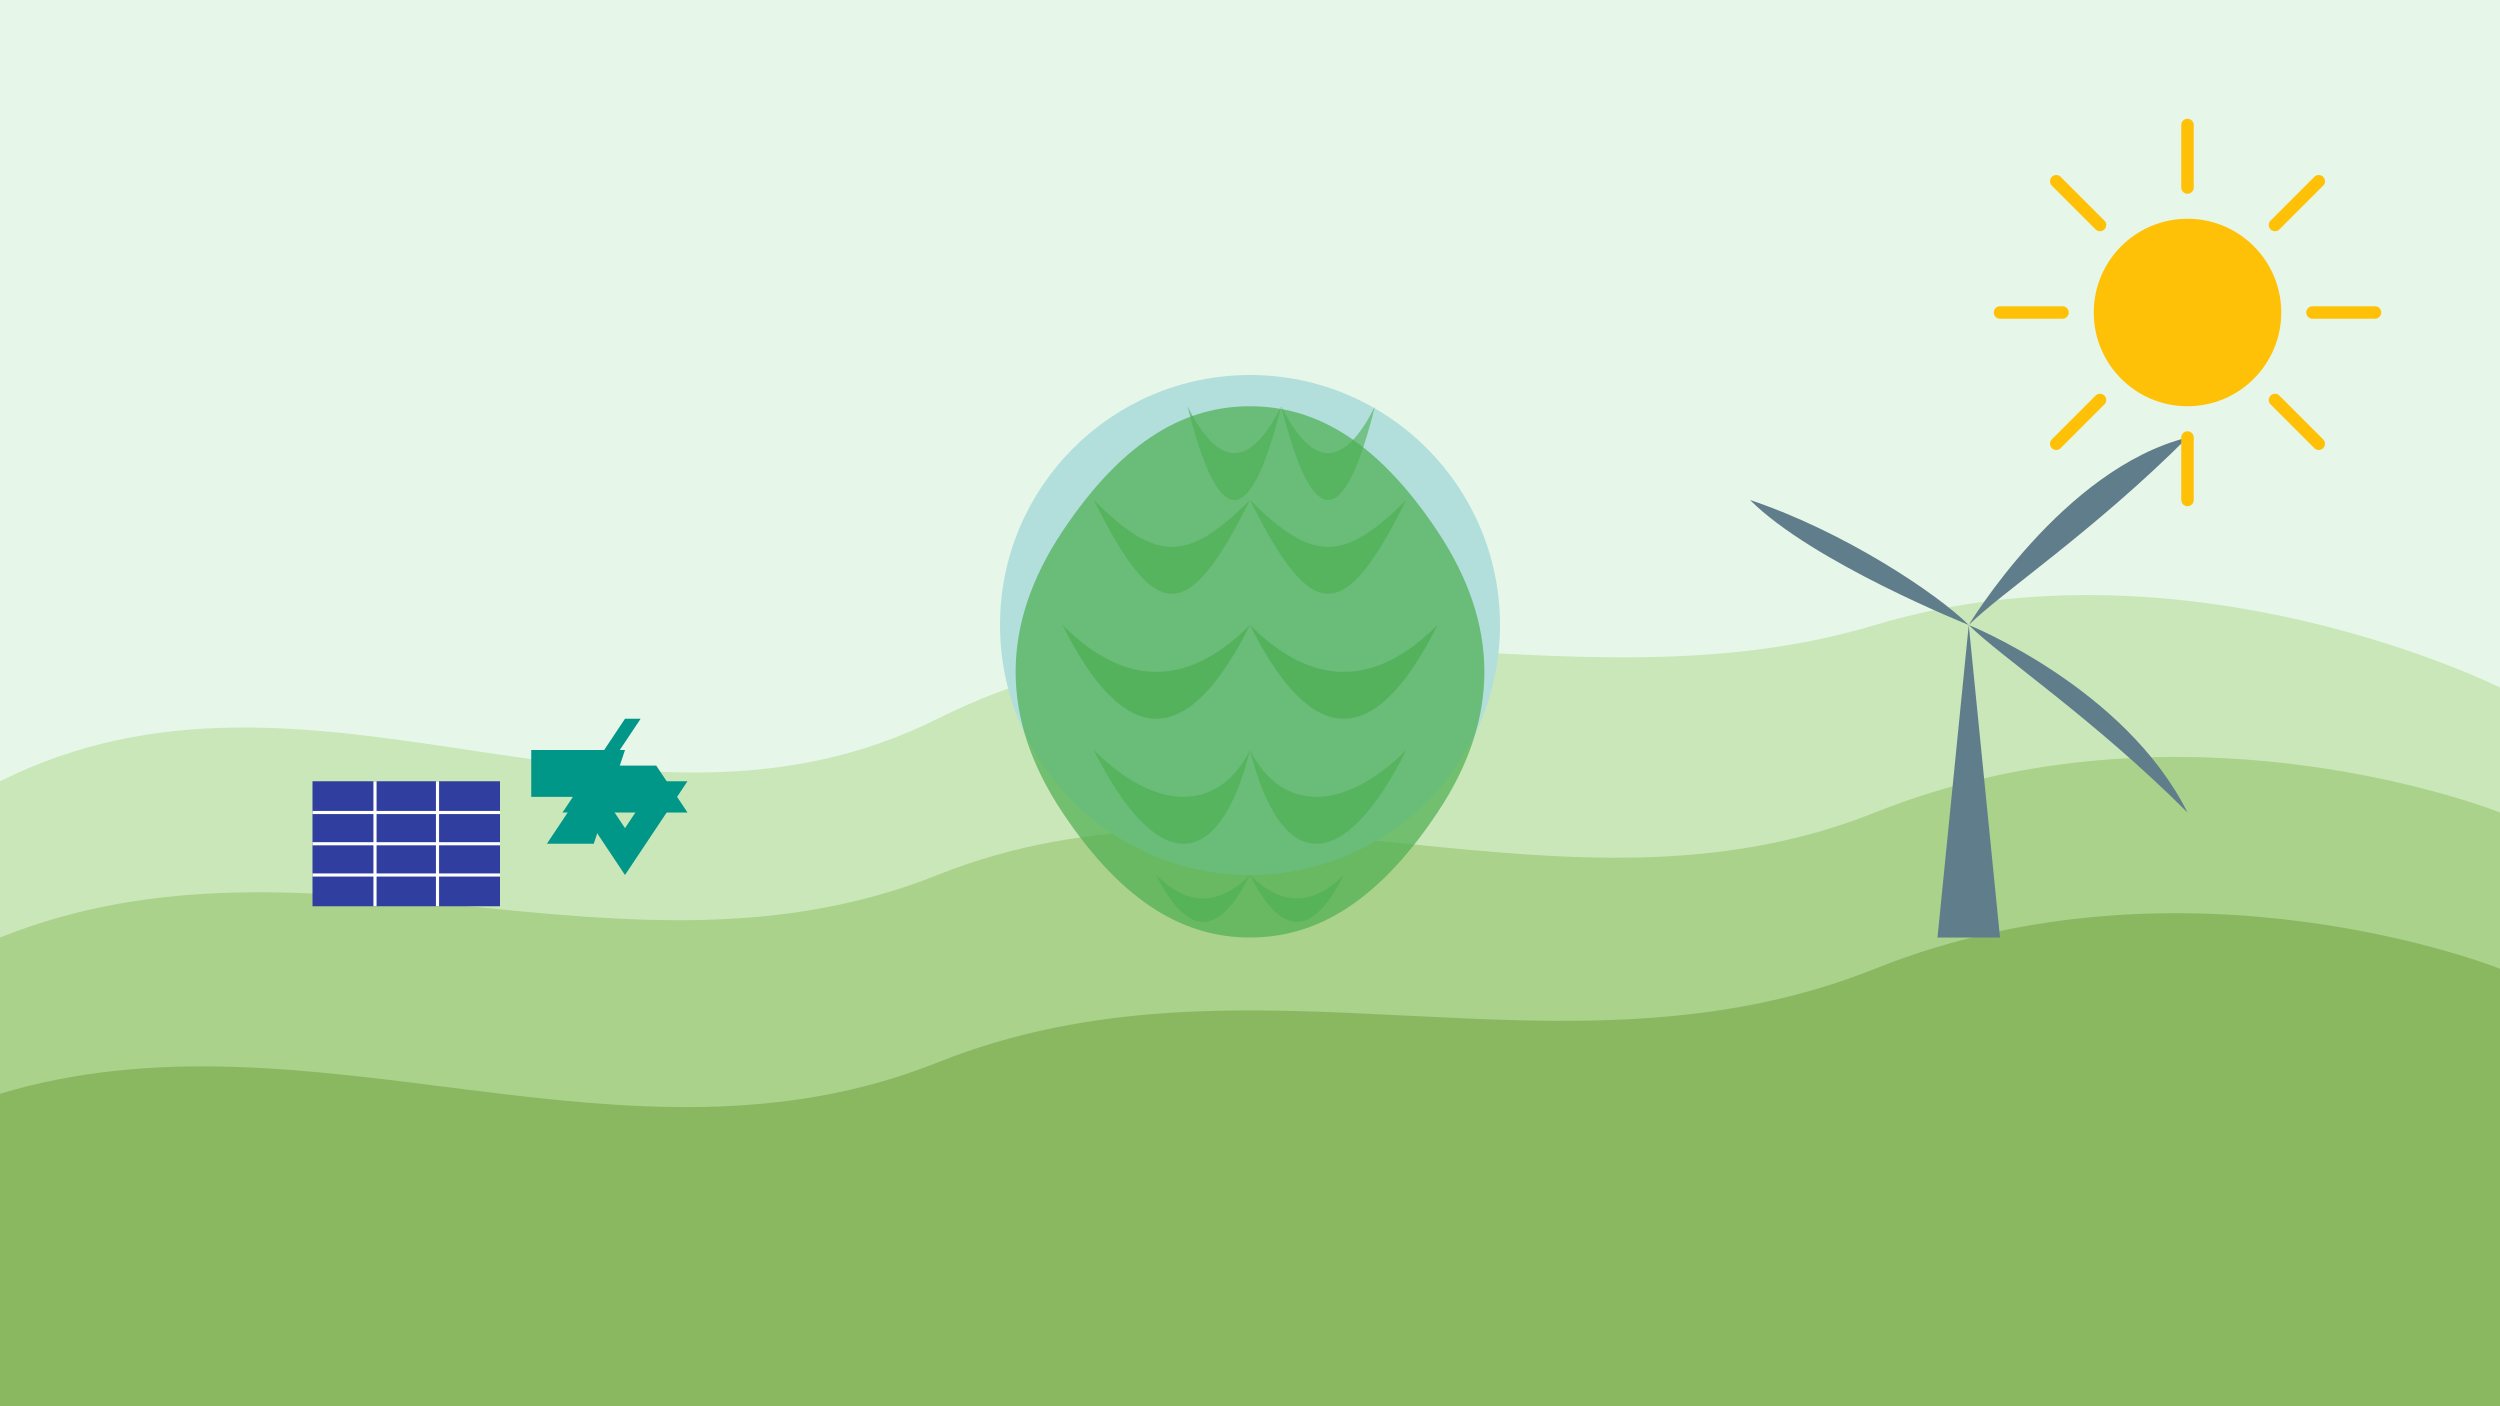 <svg width="800" height="450" viewBox="0 0 800 450" fill="none" xmlns="http://www.w3.org/2000/svg">
  <rect width="800" height="450" fill="#e6f7e9"/>
  
  <!-- Hills background -->
  <path d="M0 250 C100 200 200 280 300 230 C400 180 500 230 600 200 C700 170 800 220 800 220 L800 450 L0 450 Z" fill="#8BC34A" fill-opacity="0.3"/>
  <path d="M0 300 C100 260 200 320 300 280 C400 240 500 300 600 260 C700 220 800 260 800 260 L800 450 L0 450 Z" fill="#7CB342" fill-opacity="0.4"/>
  <path d="M0 350 C100 320 200 380 300 340 C400 300 500 350 600 310 C700 270 800 310 800 310 L800 450 L0 450 Z" fill="#689F38" fill-opacity="0.5"/>
  
  <!-- Earth icon in the center -->
  <circle cx="400" cy="200" r="80" fill="#B2DFDB"/>
  <path d="M340 170 C360 140 380 130 400 130 C420 130 440 140 460 170 C480 200 480 230 460 260 C440 290 420 300 400 300 C380 300 360 290 340 260 C320 230 320 200 340 170 Z" fill="#4CAF50" fill-opacity="0.7"/>
  <path d="M380 130 C390 150 400 150 410 130 C420 150 430 150 440 130 C430 170 420 170 410 130 C400 170 390 170 380 130 Z" fill="#4CAF50" fill-opacity="0.6"/>
  <path d="M350 160 C370 180 380 180 400 160 C420 180 430 180 450 160 C430 200 420 200 400 160 C380 200 370 200 350 160 Z" fill="#4CAF50" fill-opacity="0.65"/>
  <path d="M340 200 C360 220 380 220 400 200 C420 220 440 220 460 200 C440 240 420 240 400 200 C380 240 360 240 340 200 Z" fill="#4CAF50" fill-opacity="0.7"/>
  <path d="M350 240 C370 260 390 260 400 240 C410 260 430 260 450 240 C430 280 410 280 400 240 C390 280 370 280 350 240 Z" fill="#4CAF50" fill-opacity="0.65"/>
  <path d="M370 280 C380 290 390 290 400 280 C410 290 420 290 430 280 C420 300 410 300 400 280 C390 300 380 300 370 280 Z" fill="#4CAF50" fill-opacity="0.6"/>
  
  <!-- Recycling symbol  -->
  <path d="M180 250 L200 280 L220 250 L210 250 L200 265 L190 250 Z" fill="#009688"/>
  <path d="M200 230 L180 260 L220 260 L210 245 L195 245 L205 230 Z" fill="#009688"/>
  <path d="M190 270 L200 240 L170 240 L170 255 L185 255 L175 270 Z" fill="#009688"/>
  
  <!-- Wind turbine -->
  <path d="M620 300 L630 200 L640 300 Z" fill="#607D8B"/>
  <path d="M630 200 C630 200 580 180 560 160 C590 170 620 190 630 200 Z" fill="#607D8B"/>
  <path d="M630 200 C630 200 660 150 700 140 C670 170 640 190 630 200 Z" fill="#607D8B"/>
  <path d="M630 200 C630 200 680 220 700 260 C670 230 640 210 630 200 Z" fill="#607D8B"/>
  
  <!-- Solar panel -->
  <rect x="100" y="250" width="60" height="40" fill="#303F9F"/>
  <line x1="100" y1="260" x2="160" y2="260" stroke="white" stroke-width="1"/>
  <line x1="100" y1="270" x2="160" y2="270" stroke="white" stroke-width="1"/>
  <line x1="100" y1="280" x2="160" y2="280" stroke="white" stroke-width="1"/>
  <line x1="120" y1="250" x2="120" y2="290" stroke="white" stroke-width="1"/>
  <line x1="140" y1="250" x2="140" y2="290" stroke="white" stroke-width="1"/>
  
  <!-- Sun -->
  <circle cx="700" cy="100" r="30" fill="#FFC107"/>
  <path d="M700 60 L700 40" stroke="#FFC107" stroke-width="4" stroke-linecap="round"/>
  <path d="M700 160 L700 140" stroke="#FFC107" stroke-width="4" stroke-linecap="round"/>
  <path d="M660 100 L640 100" stroke="#FFC107" stroke-width="4" stroke-linecap="round"/>
  <path d="M760 100 L740 100" stroke="#FFC107" stroke-width="4" stroke-linecap="round"/>
  <path d="M672 72 L658 58" stroke="#FFC107" stroke-width="4" stroke-linecap="round"/>
  <path d="M742 142 L728 128" stroke="#FFC107" stroke-width="4" stroke-linecap="round"/>
  <path d="M672 128 L658 142" stroke="#FFC107" stroke-width="4" stroke-linecap="round"/>
  <path d="M742 58 L728 72" stroke="#FFC107" stroke-width="4" stroke-linecap="round"/>
</svg>